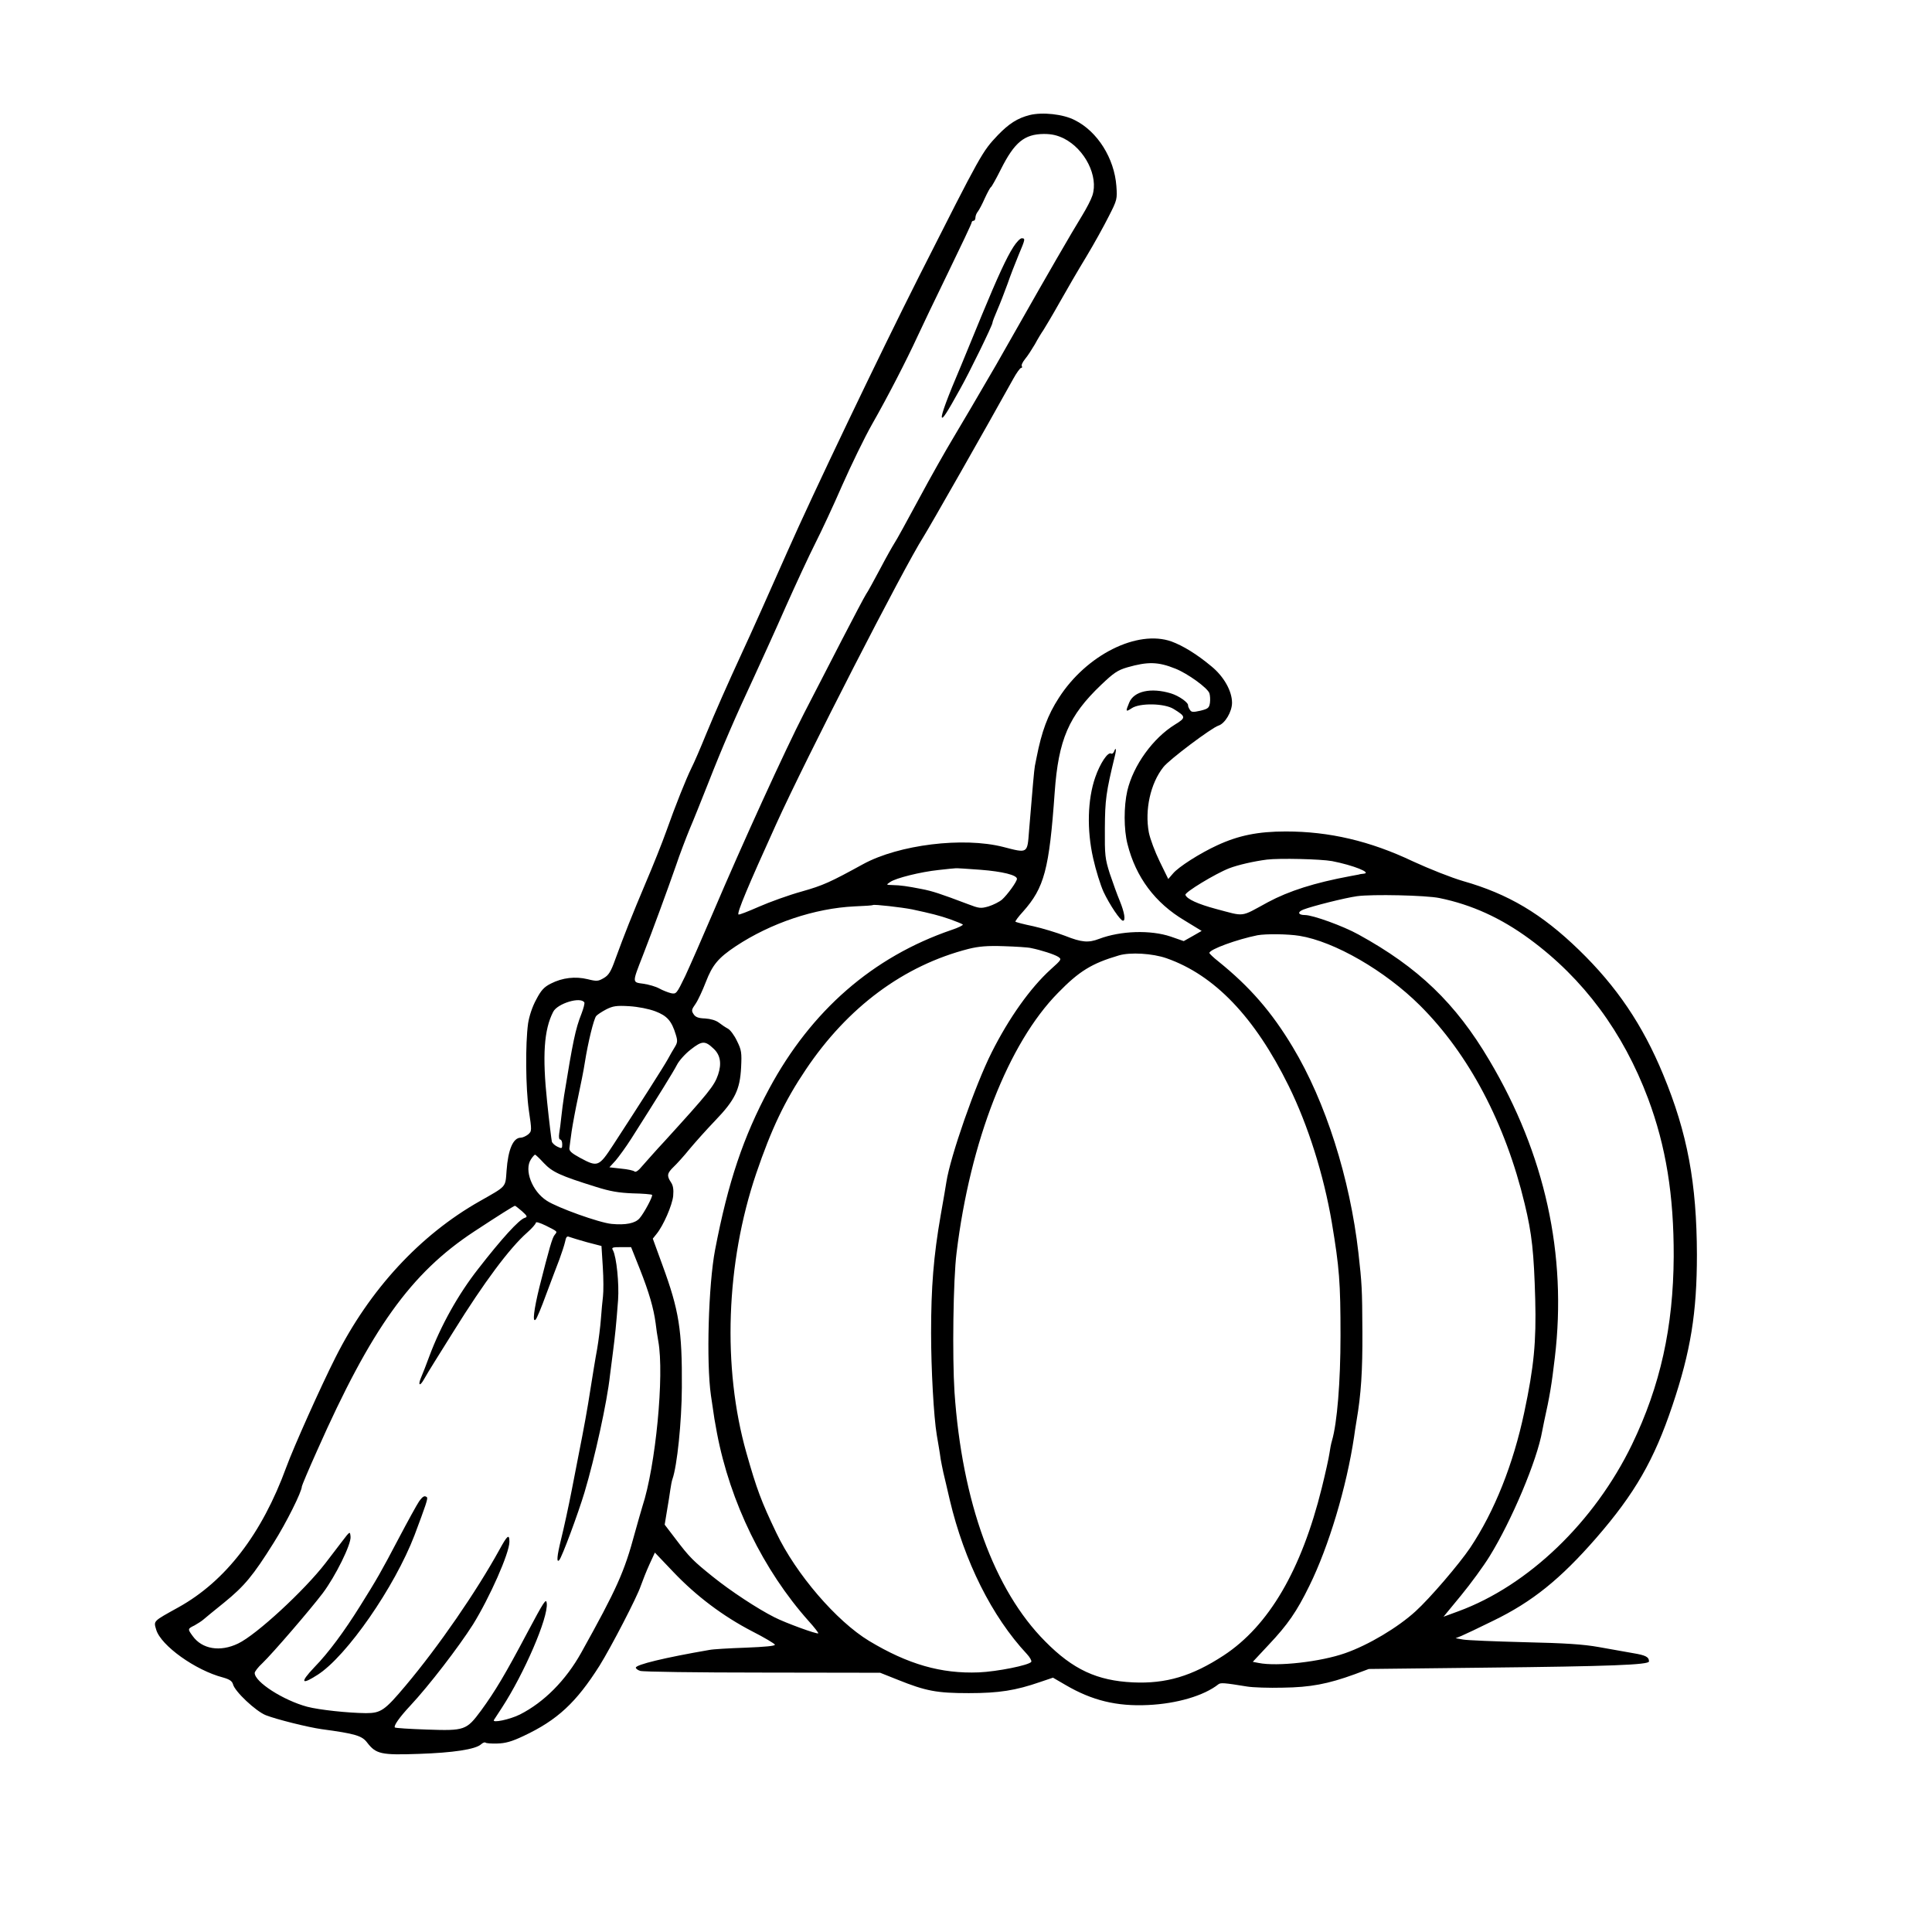 <?xml version="1.0" standalone="no"?>
<!DOCTYPE svg PUBLIC "-//W3C//DTD SVG 20010904//EN"
 "http://www.w3.org/TR/2001/REC-SVG-20010904/DTD/svg10.dtd">
<svg version="1.0" xmlns="http://www.w3.org/2000/svg"
 width="1024pt" height="1024pt" viewBox="0 0 1024 1024"
 preserveAspectRatio="xMidYMid meet">
<g transform="translate(0,1024) scale(0.1,-0.1)"
fill="#000000" stroke="none">
<path d="M5457 9630 c-64 -16 -110 -46 -168 -106 -84 -89 -85 -91 -418 -749
-210 -416 -564 -1156 -696 -1455 -87 -197 -201 -452 -240 -535 -82 -178 -142
-314 -192 -435 -30 -74 -65 -155 -78 -180 -28 -57 -84 -196 -134 -337 -21 -59
-70 -182 -109 -273 -73 -173 -112 -271 -161 -405 -23 -65 -35 -84 -61 -99 -29
-17 -37 -18 -85 -6 -66 16 -134 8 -195 -23 -36 -18 -52 -35 -78 -85 -21 -38
-37 -88 -43 -126 -15 -109 -13 -343 4 -461 16 -109 16 -110 -4 -128 -12 -9
-29 -17 -39 -17 -40 0 -67 -62 -75 -174 -7 -91 3 -80 -143 -163 -316 -179
-583 -468 -764 -828 -77 -152 -222 -476 -260 -580 -130 -356 -322 -605 -572
-744 -137 -76 -132 -71 -118 -119 25 -84 208 -215 354 -253 35 -10 48 -19 53
-36 9 -38 121 -143 174 -164 56 -22 224 -64 296 -74 179 -24 214 -35 241 -71
47 -61 74 -67 273 -60 182 6 302 24 331 51 9 8 19 12 23 9 3 -4 32 -6 63 -5
42 1 76 10 139 40 179 84 279 177 403 373 62 100 199 364 218 422 10 28 30 79
46 114 l29 63 99 -104 c121 -127 262 -233 416 -313 65 -33 120 -66 121 -71 3
-7 -54 -12 -154 -16 -87 -3 -174 -8 -193 -12 -238 -41 -390 -78 -390 -94 0 -5
10 -13 23 -17 12 -5 303 -9 647 -9 l625 -1 93 -37 c149 -60 207 -71 377 -71
160 0 248 14 378 59 l68 23 67 -39 c140 -82 271 -114 437 -106 152 7 296 49
373 110 12 9 30 8 152 -12 30 -5 116 -8 190 -6 145 2 237 19 380 71 l75 28
615 7 c663 7 870 15 870 33 0 24 -18 33 -85 44 -38 7 -119 21 -180 32 -84 15
-177 21 -395 26 -157 4 -303 10 -325 14 l-40 7 30 12 c17 7 93 43 170 81 206
100 355 220 545 438 205 236 307 413 404 702 97 288 130 492 130 800 -1 378
-50 644 -179 955 -109 264 -247 467 -446 660 -198 192 -375 297 -614 365 -62
18 -178 64 -265 104 -229 109 -445 159 -675 159 -147 0 -251 -21 -365 -74 -91
-42 -204 -114 -233 -149 l-25 -29 -45 92 c-25 51 -51 120 -58 155 -22 119 8
259 77 346 31 40 255 208 292 220 35 11 72 74 72 121 0 62 -43 139 -109 193
-78 65 -150 109 -212 132 -181 64 -451 -71 -597 -299 -59 -91 -91 -178 -118
-316 -2 -11 -6 -31 -9 -45 -4 -22 -12 -114 -31 -345 -9 -120 -6 -118 -137 -84
-212 54 -553 12 -742 -91 -175 -96 -212 -113 -325 -145 -69 -19 -171 -56 -228
-81 -57 -25 -105 -44 -108 -41 -9 8 50 149 199 477 159 351 676 1359 781 1524
34 54 334 581 477 839 17 31 36 57 41 57 5 0 7 4 4 9 -4 5 4 22 17 38 13 15
36 51 52 78 15 28 35 61 45 75 9 14 48 79 85 145 37 66 101 176 143 245 41 68
94 164 119 214 44 86 45 91 40 160 -11 147 -100 289 -220 349 -61 32 -172 44
-240 27z m182 -124 c112 -57 184 -201 151 -302 -7 -22 -31 -68 -53 -104 -55
-89 -197 -335 -330 -570 -61 -107 -118 -208 -128 -225 -110 -189 -168 -288
-226 -385 -38 -63 -121 -209 -183 -325 -62 -115 -120 -221 -130 -235 -9 -14
-43 -74 -75 -135 -32 -60 -65 -121 -75 -135 -9 -14 -66 -122 -127 -240 -61
-118 -151 -294 -201 -390 -99 -192 -326 -689 -484 -1060 -55 -129 -121 -279
-146 -333 -46 -95 -48 -97 -76 -91 -16 4 -44 15 -62 25 -18 10 -56 21 -84 25
-60 8 -60 3 -3 149 53 136 130 346 175 475 21 63 55 151 73 195 19 44 63 154
99 245 74 189 144 351 244 565 38 83 114 249 167 370 54 121 124 272 156 335
32 63 97 202 143 308 47 106 118 253 159 325 82 144 181 336 239 462 20 44 93
196 162 338 69 142 126 262 126 268 0 5 5 9 10 9 6 0 10 8 10 17 0 9 6 24 13
32 7 9 24 41 37 71 14 30 28 56 32 58 4 2 28 45 53 95 72 143 124 186 228 187
42 0 71 -7 106 -24z m591 -2810 c65 -26 169 -101 180 -130 4 -12 5 -35 3 -51
-4 -27 -10 -32 -51 -42 -40 -9 -48 -8 -56 6 -6 9 -9 18 -9 21 4 15 -48 52 -91
65 -106 32 -196 12 -221 -49 -20 -48 -19 -51 13 -30 42 29 174 27 223 -4 65
-40 66 -46 7 -82 -117 -72 -221 -216 -253 -351 -19 -83 -19 -205 1 -283 44
-175 146 -312 303 -405 l90 -55 -47 -27 -48 -27 -69 24 c-107 36 -265 31 -379
-12 -57 -22 -93 -19 -181 16 -44 17 -120 40 -169 51 -49 10 -91 21 -94 24 -2
2 15 26 40 53 113 127 139 223 168 632 20 280 74 406 246 570 67 64 88 78 139
93 109 31 163 30 255 -7z m830 -1020 c113 -22 216 -63 166 -67 -9 -1 -19 -2
-23 -4 -5 -1 -26 -5 -48 -9 -188 -35 -323 -78 -435 -138 -149 -81 -118 -77
-277 -35 -93 25 -153 52 -160 74 -5 13 158 112 232 141 47 18 130 37 200 46
67 8 284 3 345 -8z m-1863 -46 c116 -9 193 -28 193 -48 0 -15 -51 -85 -79
-110 -14 -12 -46 -28 -71 -36 -42 -12 -50 -11 -110 12 -148 56 -188 69 -245
80 -76 15 -111 20 -155 21 -34 1 -34 1 -12 16 29 21 162 54 258 64 43 5 84 9
89 9 6 1 65 -3 132 -8z m2433 -150 c171 -35 326 -106 477 -217 286 -210 496
-494 628 -845 95 -254 137 -513 136 -838 -2 -374 -71 -685 -221 -996 -199
-411 -550 -748 -920 -884 l-79 -29 93 113 c51 62 119 155 151 207 117 189 252
509 279 664 3 17 8 39 10 50 30 135 40 195 57 340 65 545 -52 1078 -347 1575
-179 303 -377 493 -694 667 -81 45 -242 103 -283 103 -37 0 -42 16 -9 29 46
18 220 62 285 71 79 11 365 5 437 -10z m-2795 -60 c102 -22 142 -32 200 -52
33 -12 63 -24 68 -28 4 -3 -23 -17 -60 -29 -417 -143 -743 -427 -966 -841
-137 -255 -218 -495 -287 -855 -35 -184 -47 -594 -22 -770 19 -133 20 -135 32
-200 70 -368 246 -728 487 -998 30 -33 52 -62 50 -64 -6 -6 -176 56 -232 85
-88 44 -234 140 -328 216 -103 83 -122 101 -199 203 l-55 72 12 73 c7 40 15
91 18 113 3 22 8 47 11 55 25 70 49 303 50 485 2 307 -15 410 -103 650 l-51
140 20 25 c36 44 83 152 88 201 3 34 0 56 -12 73 -23 35 -20 48 15 82 17 16
55 58 84 94 30 36 90 103 135 150 106 110 132 165 138 282 4 79 2 93 -22 141
-14 30 -36 59 -48 65 -13 7 -34 21 -48 32 -16 12 -43 20 -73 22 -35 1 -51 7
-61 23 -12 18 -11 24 11 55 13 19 37 71 54 115 35 91 66 128 159 190 186 123
419 201 629 211 52 2 96 5 98 7 4 5 153 -12 208 -23z m2052 -140 c186 -30 454
-185 639 -369 260 -259 453 -626 555 -1051 39 -161 49 -259 56 -506 6 -227 -7
-359 -58 -599 -58 -275 -158 -526 -287 -719 -59 -87 -212 -266 -289 -336 -94
-86 -250 -179 -373 -222 -130 -46 -360 -72 -459 -52 l-31 6 85 91 c100 106
148 175 215 312 103 209 197 523 237 790 2 17 8 55 13 85 24 140 32 262 31
470 -1 233 -3 258 -21 419 -45 396 -174 802 -348 1091 -112 187 -228 320 -394
454 -27 21 -48 42 -48 45 0 19 146 72 255 94 45 8 159 7 222 -3z m-1422 -65
c54 -11 122 -33 143 -46 20 -13 19 -15 -39 -67 -108 -98 -221 -257 -313 -440
-87 -173 -219 -551 -240 -687 -2 -16 -16 -95 -30 -175 -38 -218 -51 -382 -51
-625 0 -191 14 -444 30 -540 3 -16 8 -46 11 -65 3 -19 8 -48 10 -65 3 -16 9
-48 14 -70 5 -22 21 -87 34 -145 77 -325 223 -618 409 -817 16 -17 26 -36 23
-41 -11 -18 -182 -52 -278 -56 -200 -8 -376 43 -582 167 -173 105 -387 354
-491 572 -80 167 -104 231 -159 425 -128 452 -109 1005 52 1480 80 235 151
385 263 551 222 331 519 552 864 640 53 13 98 17 185 14 63 -2 129 -6 145 -10z
m718 -54 c254 -89 467 -311 647 -676 103 -209 186 -472 229 -725 40 -240 46
-316 46 -600 0 -245 -18 -463 -45 -555 -5 -16 -11 -48 -14 -70 -3 -22 -21
-103 -40 -180 -108 -437 -281 -732 -520 -889 -168 -110 -306 -151 -481 -143
-190 9 -318 68 -465 217 -271 272 -441 740 -481 1322 -12 188 -7 597 11 738
72 592 275 1111 538 1378 112 115 179 156 322 198 60 18 179 11 253 -15z
m-3086 -234 c3 -4 -4 -31 -15 -60 -32 -80 -46 -150 -92 -433 -5 -33 -12 -85
-15 -115 -3 -30 -8 -69 -11 -86 -3 -20 -1 -33 6 -33 5 0 10 -11 10 -25 0 -23
-2 -24 -25 -13 -13 6 -27 18 -30 27 -2 9 -14 103 -25 210 -26 246 -17 383 32
478 22 44 145 82 165 50z m376 -47 c63 -24 87 -51 109 -124 10 -32 9 -42 -5
-65 -9 -14 -26 -44 -38 -66 -21 -38 -146 -234 -288 -452 -77 -118 -83 -120
-176 -70 -46 25 -59 37 -57 52 1 11 7 52 12 90 6 39 21 120 34 180 13 61 30
144 36 185 17 107 47 229 60 245 6 7 30 23 53 35 36 18 54 21 122 17 48 -3
103 -14 138 -27z m309 -198 c36 -33 44 -79 24 -138 -20 -59 -50 -96 -283 -352
-47 -50 -99 -110 -118 -131 -20 -25 -36 -36 -42 -30 -5 5 -37 12 -71 15 l-62
7 33 36 c17 20 55 72 83 116 145 228 223 354 242 391 11 22 44 59 74 82 59 46
75 47 120 4z m-899 -607 c45 -47 84 -66 277 -126 73 -23 118 -31 193 -34 54
-1 100 -5 103 -8 6 -6 -41 -95 -66 -124 -23 -27 -74 -37 -148 -30 -65 6 -288
86 -344 123 -78 50 -121 163 -84 219 9 14 19 25 22 25 3 0 24 -20 47 -45z
m-117 -254 c29 -26 31 -31 15 -36 -30 -9 -122 -110 -247 -271 -105 -134 -198
-300 -259 -464 -15 -41 -34 -90 -42 -108 -19 -44 -9 -54 14 -13 10 18 36 61
58 96 22 35 67 107 100 160 161 259 296 440 389 522 25 22 46 46 46 52 0 7 22
0 53 -15 65 -33 62 -30 47 -49 -13 -15 -29 -72 -81 -277 -29 -118 -38 -191
-20 -172 6 5 31 65 56 134 26 69 57 152 70 185 12 33 26 75 30 93 5 26 10 32
23 26 10 -4 51 -16 93 -28 l77 -20 7 -111 c4 -61 4 -131 1 -156 -3 -24 -8 -78
-11 -119 -3 -41 -12 -113 -20 -160 -9 -47 -24 -141 -35 -210 -16 -105 -35
-209 -63 -350 -3 -14 -19 -97 -36 -185 -17 -88 -43 -207 -57 -263 -22 -89 -25
-127 -10 -111 14 14 100 246 134 359 55 184 120 480 135 620 3 25 10 81 16
125 11 86 17 141 27 275 6 85 -8 227 -27 263 -9 15 -4 17 43 17 l53 0 47 -118
c48 -122 72 -204 83 -285 3 -26 9 -69 14 -95 33 -179 -14 -664 -84 -876 -7
-23 -25 -86 -40 -140 -56 -209 -96 -297 -284 -635 -82 -147 -197 -263 -325
-328 -54 -27 -150 -47 -138 -29 4 6 23 36 43 66 117 180 245 475 237 552 -3
29 -14 12 -104 -157 -117 -221 -169 -308 -244 -411 -78 -105 -86 -108 -288
-101 -90 3 -166 8 -169 11 -8 8 24 54 82 116 99 106 255 309 332 430 88 142
193 378 193 438 0 44 -11 35 -53 -42 -123 -223 -322 -512 -497 -720 -111 -132
-131 -146 -211 -146 -94 1 -246 17 -311 34 -126 34 -278 131 -278 179 0 7 18
31 41 52 55 53 253 283 319 370 68 90 153 262 148 301 -3 29 -3 29 -45 -26
-23 -30 -63 -82 -88 -115 -111 -144 -366 -380 -463 -426 -95 -46 -191 -30
-241 40 -27 37 -27 38 10 56 16 9 38 23 47 31 9 8 59 49 110 90 107 87 153
142 262 316 67 106 150 272 150 300 0 4 36 90 81 190 287 647 497 940 831
1160 137 90 209 135 217 137 2 1 18 -12 37 -28z"/>
<path d="M5371 8931 c-36 -56 -83 -158 -167 -361 -35 -85 -84 -204 -109 -265
-75 -176 -107 -264 -103 -277 4 -11 27 24 95 147 51 90 173 341 173 353 0 6
12 37 26 69 14 32 38 94 54 138 15 44 42 113 59 154 36 85 36 88 16 88 -8 0
-28 -21 -44 -46z"/>
<path d="M5904 6255 c-4 -8 -10 -12 -15 -9 -17 10 -58 -51 -84 -126 -41 -118
-45 -279 -11 -429 14 -63 39 -143 55 -178 32 -68 89 -153 103 -153 15 0 8 44
-17 105 -14 33 -37 98 -53 145 -25 79 -27 97 -26 240 1 151 6 190 53 383 9 37
6 51 -5 22z"/>
<path d="M2221 2282 c-11 -16 -60 -105 -109 -198 -93 -177 -115 -215 -202
-354 -86 -138 -169 -250 -244 -327 -77 -81 -70 -96 17 -40 155 99 409 466 514
740 59 157 72 195 66 201 -12 11 -22 6 -42 -22z"/>
</g>
</svg>
